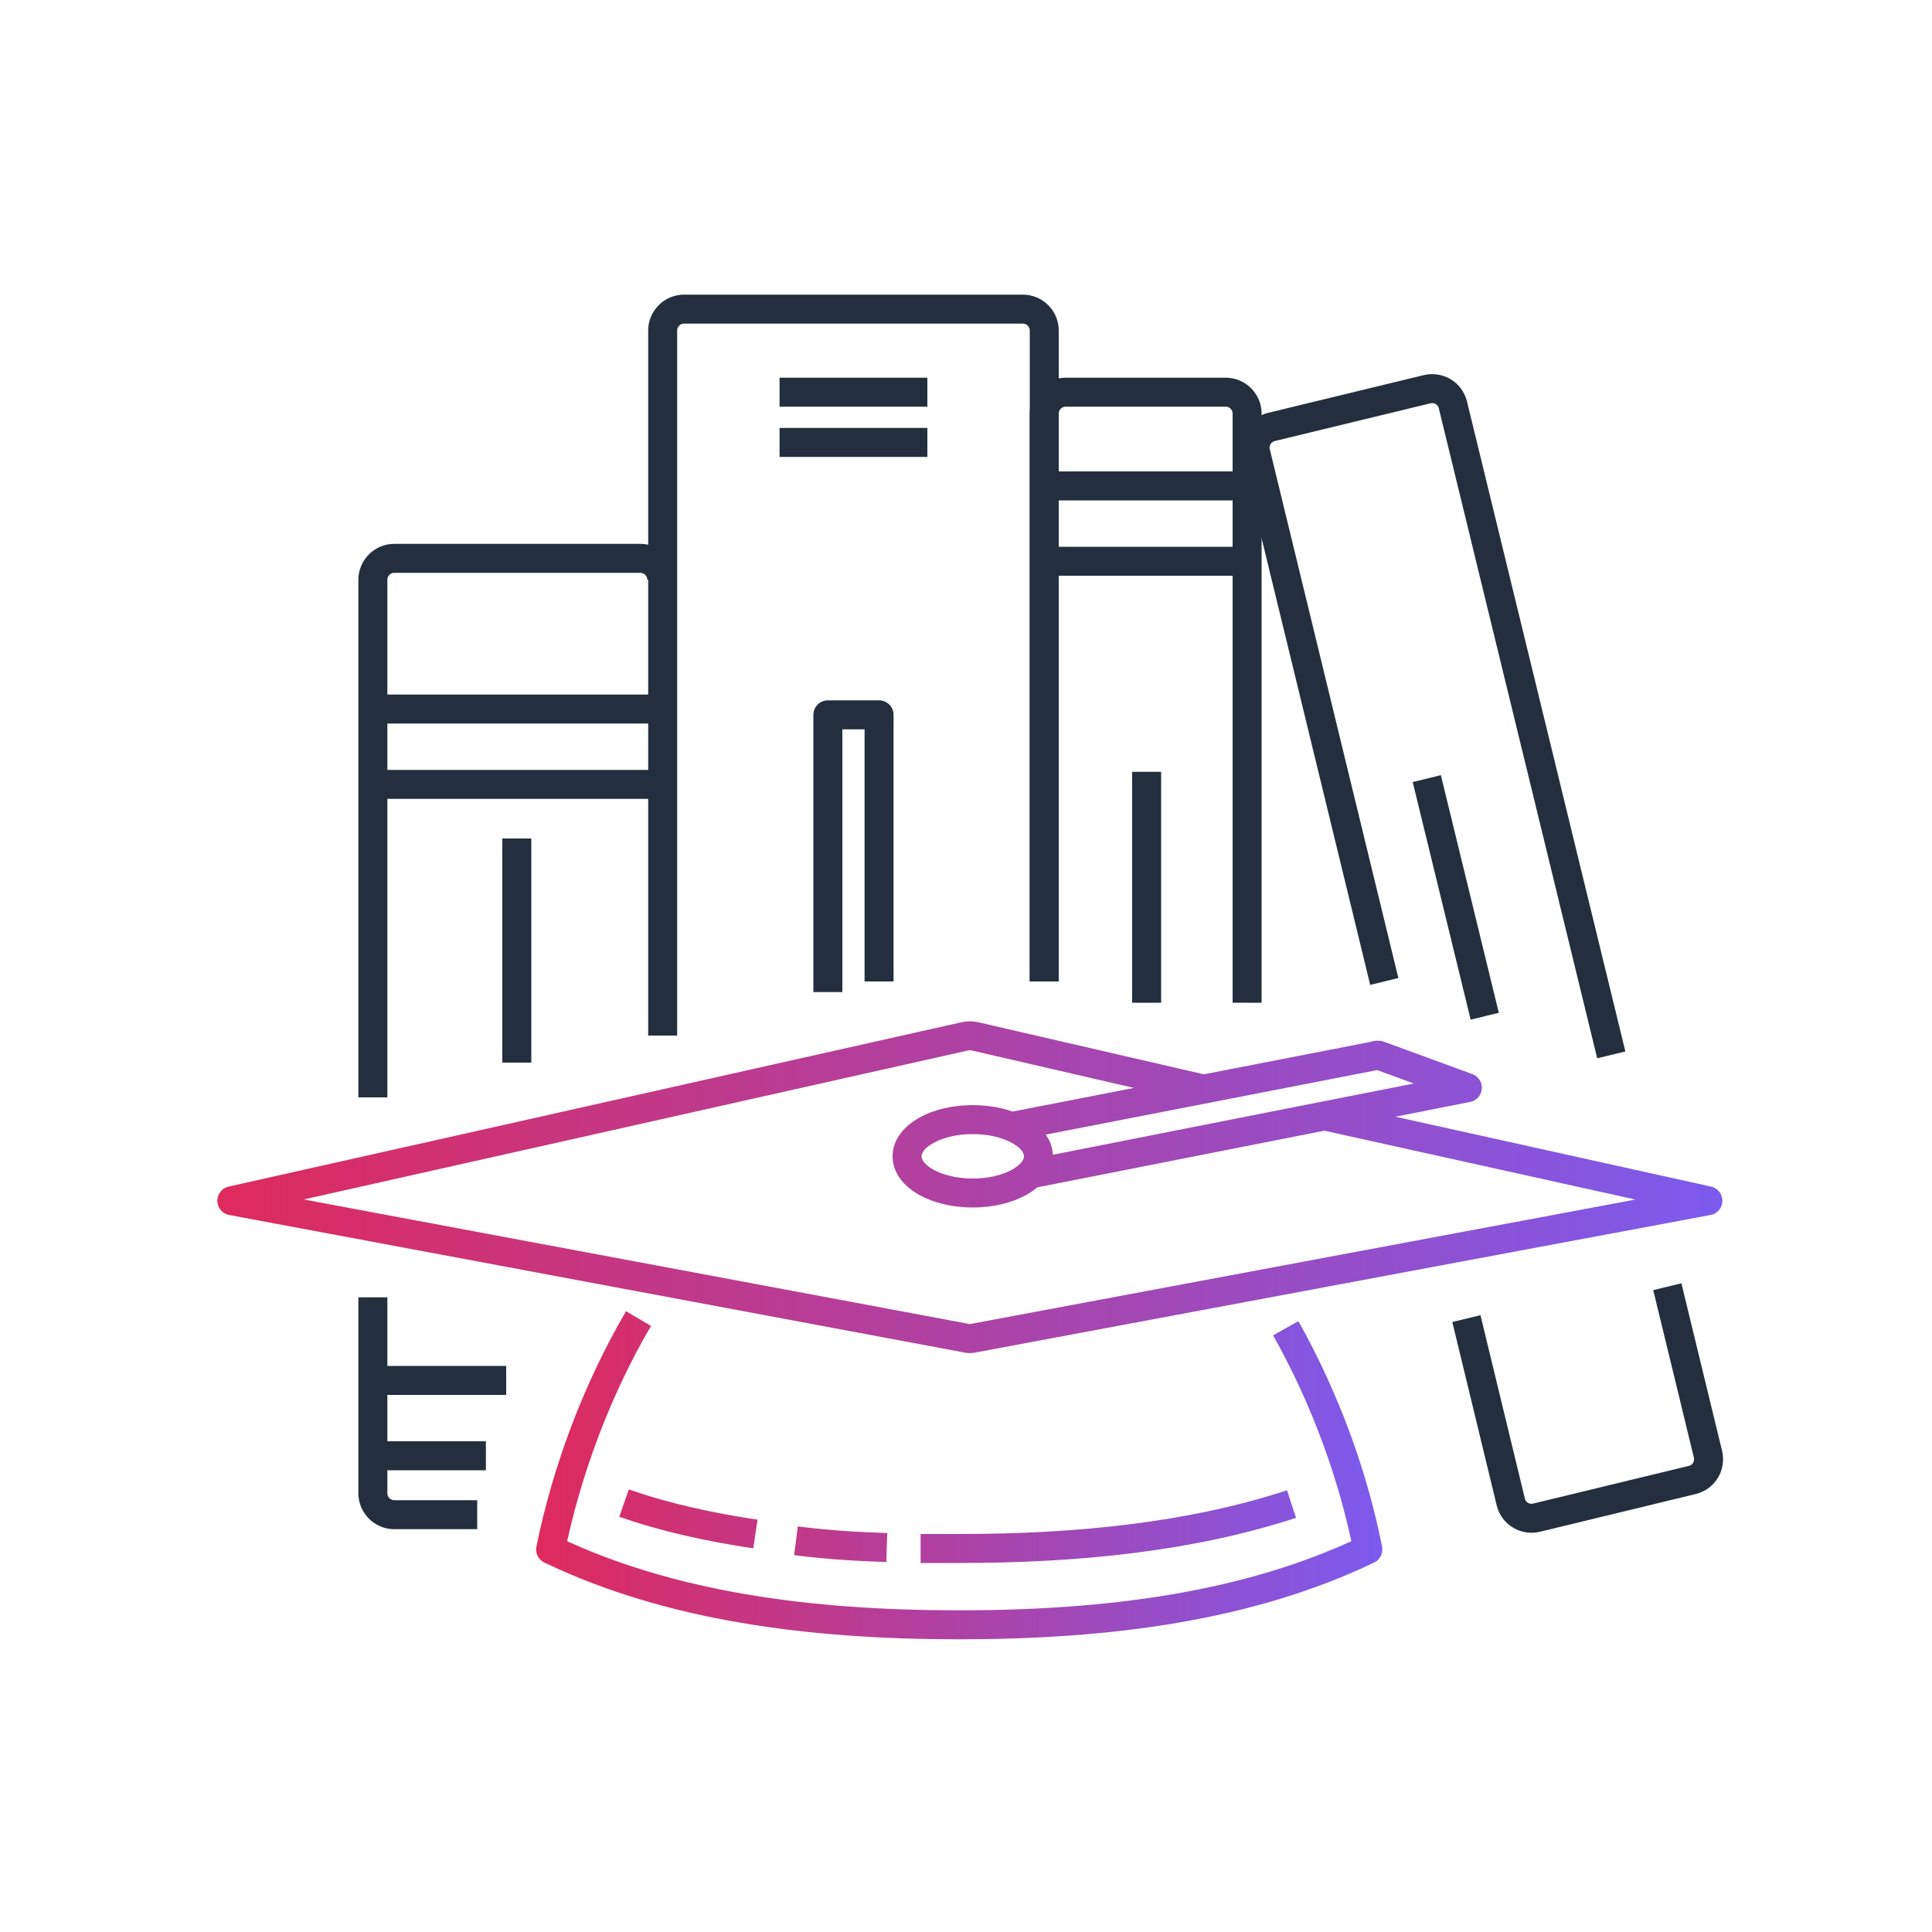 <?xml version="1.0" encoding="UTF-8"?>
<svg id="Icons" xmlns="http://www.w3.org/2000/svg" xmlns:xlink="http://www.w3.org/1999/xlink" viewBox="0 0 200 200">
  <defs>
    <style>
      .cls-1 {
        stroke: #232f3e;
      }

      .cls-1, .cls-2, .cls-3 {
        fill: none;
        stroke-linejoin: round;
        stroke-width: 3px;
      }

      .cls-2 {
        stroke: url(#New_Gradient_Swatch_1-2);
      }

      .cls-3 {
        stroke: url(#New_Gradient_Swatch_1);
      }
    </style>
    <linearGradient id="New_Gradient_Swatch_1" data-name="New Gradient Swatch 1" x1="22.5" y1="122.9" x2="178.3" y2="122.9" gradientUnits="userSpaceOnUse">
      <stop offset="0" stop-color="#df2a5d"/>
      <stop offset="1" stop-color="#7c5aed"/>
    </linearGradient>
    <linearGradient id="New_Gradient_Swatch_1-2" data-name="New Gradient Swatch 1" x1="55.5" y1="152.72" x2="143.1" y2="152.72" xlink:href="#New_Gradient_Swatch_1"/>
  </defs>
  <g id="Layer_1" data-name="Layer 1">
    <g>
      <g>
        <line class="cls-1" x1="118.7" y1="79.9" x2="118.7" y2="103.8"/>
        <line class="cls-1" x1="147.7" y1="80.6" x2="153.7" y2="105.2"/>
        <g>
          <line class="cls-1" x1="80.7" y1="45.8" x2="96" y2="45.8"/>
          <polyline class="cls-1" points="85.7 102.7 85.7 74 91 74 91 101.6"/>
        </g>
      </g>
      <g>
        <g>
          <path class="cls-1" d="m49.4,156.8h-8.6c-1.2,0-2.2-1-2.2-2.2v-20.3"/>
          <path class="cls-1" d="m38.6,113.6v-53.6c0-1.2,1-2.2,2.2-2.2h25.5c1.2,0,2.2,1,2.2,2.2"/>
          <line class="cls-1" x1="53.5" y1="86.8" x2="53.5" y2="110"/>
        </g>
        <path class="cls-1" d="m108.1,101.6v-58.8c0-1.2,1-2.2,2.2-2.2h16.6c1.2,0,2.2,1,2.2,2.2v61"/>
        <g>
          <path class="cls-1" d="m172.6,133.2l4.2,17.3c.3,1.2-.4,2.4-1.6,2.7l-16.1,3.9c-1.2.3-2.4-.4-2.7-1.6l-4.6-19"/>
          <path class="cls-1" d="m143.3,101.6l-13.3-54.7c-.3-1.2.4-2.4,1.6-2.7l16.1-3.9c1.2-.3,2.4.4,2.7,1.6l16.4,67.3"/>
        </g>
        <g>
          <path class="cls-1" d="m68.6,107.2V34.2c0-1.2,1-2.2,2.2-2.2h35.1c1.2,0,2.2,1,2.2,2.2v67.4"/>
          <line class="cls-1" x1="80.7" y1="40.6" x2="96" y2="40.6"/>
        </g>
      </g>
      <path id="Graduation_Cap" data-name="Graduation Cap" class="cls-3" d="m137.5,115.6l39.3,8.7-75.9,14.2c-.3.1-.7.1-1,0l-75.9-14.2,75.8-17c.4-.1.8-.1,1.2,0l23.4,5.4m-17.6,8.8l45.1-8.9-9-3.3c-.2-.1-.4-.1-.6,0l-37.5,7.3m-10.9,3.1c0,2.1,3.04,3.8,6.8,3.8s6.8-1.7,6.8-3.8-3.04-3.8-6.8-3.8-6.8,1.7-6.8,3.8Z"/>
      <line class="cls-1" x1="39.2" y1="73.4" x2="67.9" y2="73.4"/>
      <line class="cls-1" x1="39.2" y1="81.2" x2="67.9" y2="81.2"/>
      <line class="cls-1" x1="108.1" y1="50.3" x2="129" y2="50.3"/>
      <line class="cls-1" x1="108.1" y1="58.1" x2="129" y2="58.1"/>
      <line class="cls-1" x1="38.6" y1="142.9" x2="52.4" y2="142.9"/>
      <line class="cls-1" x1="38.6" y1="150.7" x2="50.3" y2="150.7"/>
    </g>
  </g>
  <path class="cls-2" d="m133.1,137.5c4.1,7.3,7,15.3,8.5,22.9-12.3,5.9-26.8,7.8-42.3,7.8s-30-1.9-42.3-7.8c1.6-7.9,4.7-16.4,9.1-23.9m29.2,23.8h4c12.3,0,24-1.2,34.4-4.6m-51.3,3.8c3.1.4,6.2.6,9.4.7m-27.2-4.6c4.3,1.5,8.9,2.5,13.6,3.2"/>
</svg>